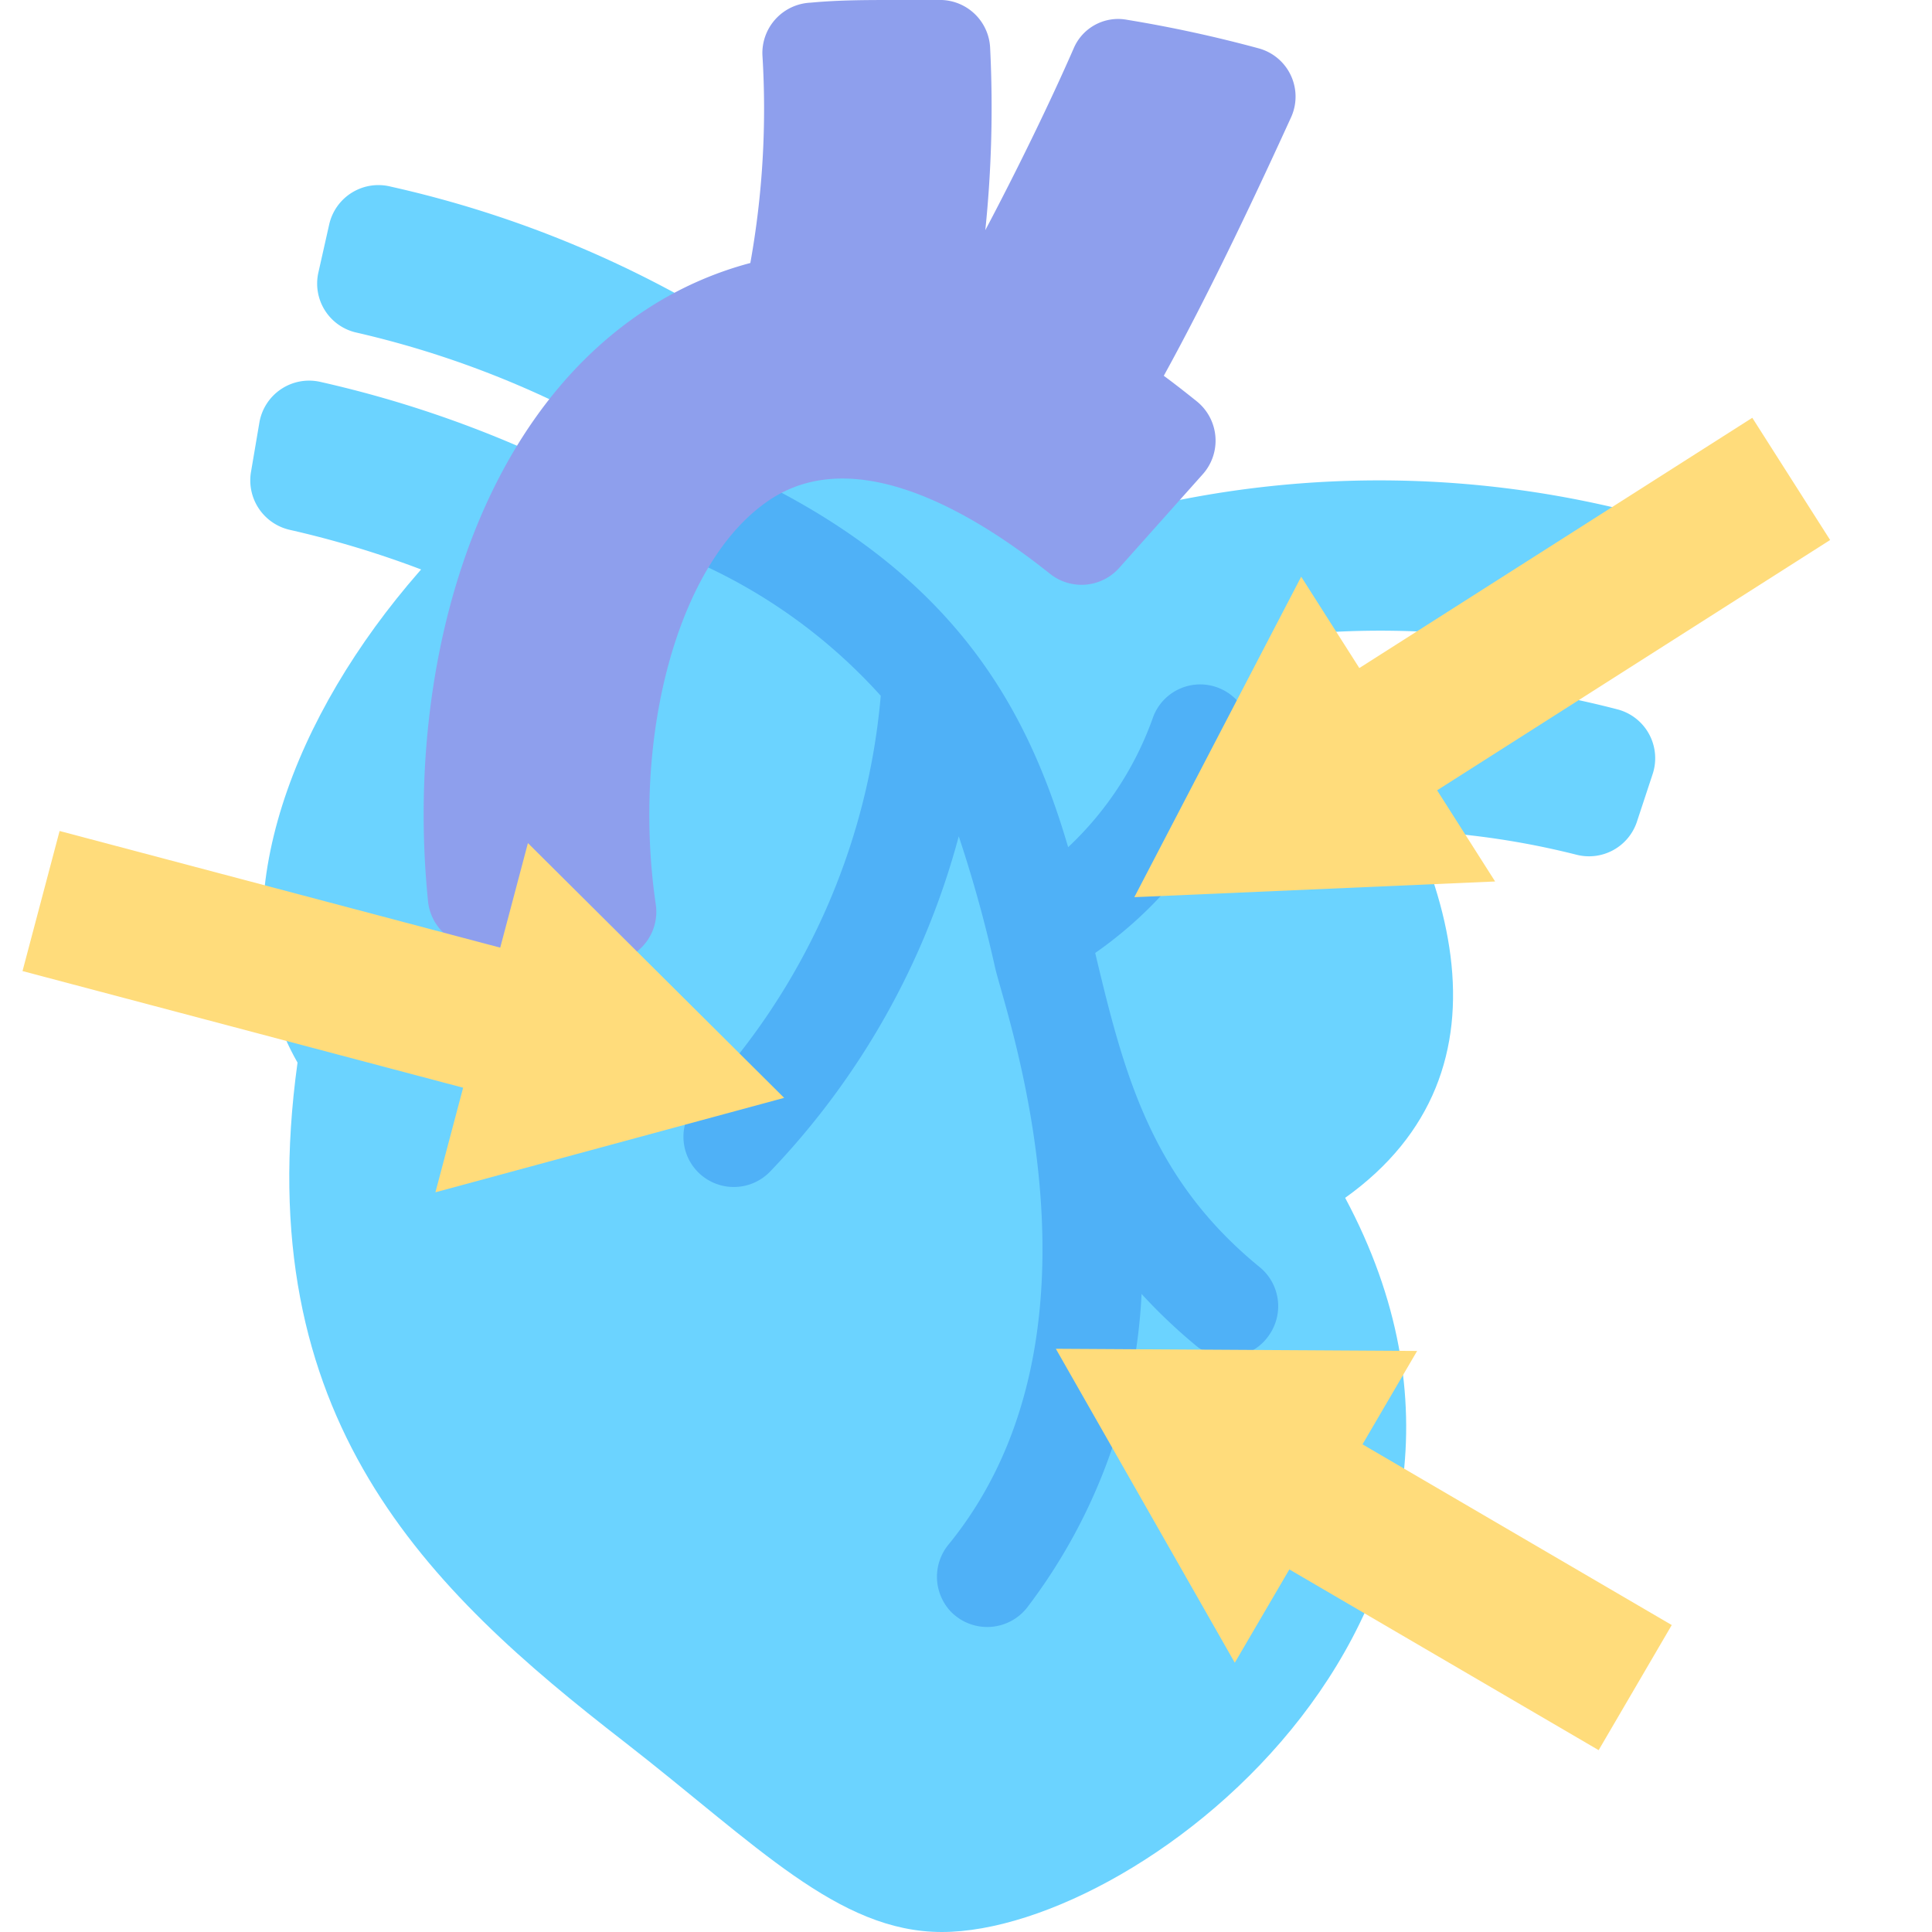 <svg id="图层_1" data-name="图层 1" xmlns="http://www.w3.org/2000/svg" viewBox="0 0 80 80"><defs><style>.cls-1{fill:#6bd3ff;}.cls-2{fill:#4fb1f7;}.cls-3{fill:#8e9fed;}.cls-4{fill:none;stroke:#ffdc7b;stroke-miterlimit:10;stroke-width:6px;}.cls-5{fill:#ffdc7b;}</style></defs><title>彩色图标</title><path class="cls-1" d="M55.7,49.6C64.71,66.44,47.37,80,39,80c-4.3,0-7.68-3.62-13.13-7.86C17.7,65.81,10.28,58.75,12.32,44,5.92,32.81,22,14,35.21,14,44.76,14,70.45,39.07,55.7,49.6Z"/><path class="cls-1" d="M27.54,19.2a39.68,39.68,0,0,0-12.83-5.44,2.08,2.08,0,0,1-1.53-2.46l.45-2a2.09,2.09,0,0,1,2.56-1.57A45.48,45.48,0,0,1,31.08,14Z"/><path class="cls-1" d="M22.66,26A40.64,40.64,0,0,0,12,21.94a2.1,2.1,0,0,1-1.61-2.38l.35-2.06a2.09,2.09,0,0,1,2.51-1.69,46.38,46.38,0,0,1,12.36,4.71Z"/><path class="cls-1" d="M66.31,27.26A37.14,37.14,0,0,0,49.1,27l-1.64-6a42.59,42.59,0,0,1,20.59.32,2.1,2.1,0,0,1,1.44,2.68l-.66,2A2.08,2.08,0,0,1,66.31,27.26Z"/><path class="cls-1" d="M65.27,35.39a33.56,33.56,0,0,0-17.06.17l-1.94-6A39.75,39.75,0,0,1,67,29.38a2.09,2.09,0,0,1,1.43,2.68l-.66,2A2.09,2.09,0,0,1,65.27,35.39Z"/><path class="cls-2" d="M52.15,52.46c-4.49-3.67-5.61-8-6.8-13a16.94,16.94,0,0,0,6.29-8.27,2.09,2.09,0,0,0-1.41-2.78h0a2.08,2.08,0,0,0-2.47,1.25,13.59,13.59,0,0,1-3.53,5.42c-1.74-5.91-4.92-12-15.16-16.22l-1.6,3.86a22.61,22.61,0,0,1,9,6.09,27.87,27.87,0,0,1-7.61,16.84,2.08,2.08,0,0,0,0,2.84h0a2.09,2.09,0,0,0,3.05,0A32,32,0,0,0,39.7,34.63a55.11,55.11,0,0,1,1.51,5.46c.47,2,5.16,15.14-1.92,23.85a2.1,2.1,0,0,0,.06,2.77l0,0a2.1,2.1,0,0,0,3.17-.13,23.28,23.28,0,0,0,4.75-13,22.74,22.74,0,0,0,2.29,2.17,2.07,2.07,0,0,0,3-.48A2.09,2.09,0,0,0,52.15,52.46Z"/><path class="cls-3" d="M44.46,2c-1,2.29-2.36,5.07-3.66,7.53A49.6,49.6,0,0,0,41,2a2.08,2.08,0,0,0-2-2c-.65,0-1.29,0-1.94,0-1.17,0-2.33,0-3.49.11a2.09,2.09,0,0,0-2,2.17,36.1,36.1,0,0,1-.5,8.61,14.82,14.82,0,0,0-4.35,1.95c-7.24,4.76-9.93,15.14-9,24.44a2.1,2.1,0,0,0,1.71,1.89c1.81.31,3.66.53,5.53.67a2.09,2.09,0,0,0,2.19-2.42c-1-6.89.9-14.2,4.75-16.74,3.52-2.32,8.32.48,11.58,3.08a2.09,2.09,0,0,0,2.86-.24l3.47-3.89a2.09,2.09,0,0,0-.24-3c-.46-.37-.92-.73-1.38-1.07,2-3.63,4-7.92,5.26-10.68A2.07,2.07,0,0,0,52.11,2,54.24,54.24,0,0,0,46.67.82,2,2,0,0,0,44.46,2Z"/><line class="cls-4" x1="56.05" y1="31.37" x2="74.17" y2="19.83"/><polygon class="cls-5" points="61.91 36.5 46.97 37.15 53.88 23.88 61.91 36.5"/><line class="cls-4" x1="53.01" y1="61.29" x2="67.71" y2="69.88"/><polygon class="cls-5" points="51.13 68.85 43.72 55.85 58.68 55.94 51.13 68.85"/><line class="cls-4" x1="22.06" y1="42.7" x2="1.7" y2="37.31"/><polygon class="cls-5" points="21.86 34.91 32.47 45.46 18.03 49.37 21.86 34.91"/></svg>